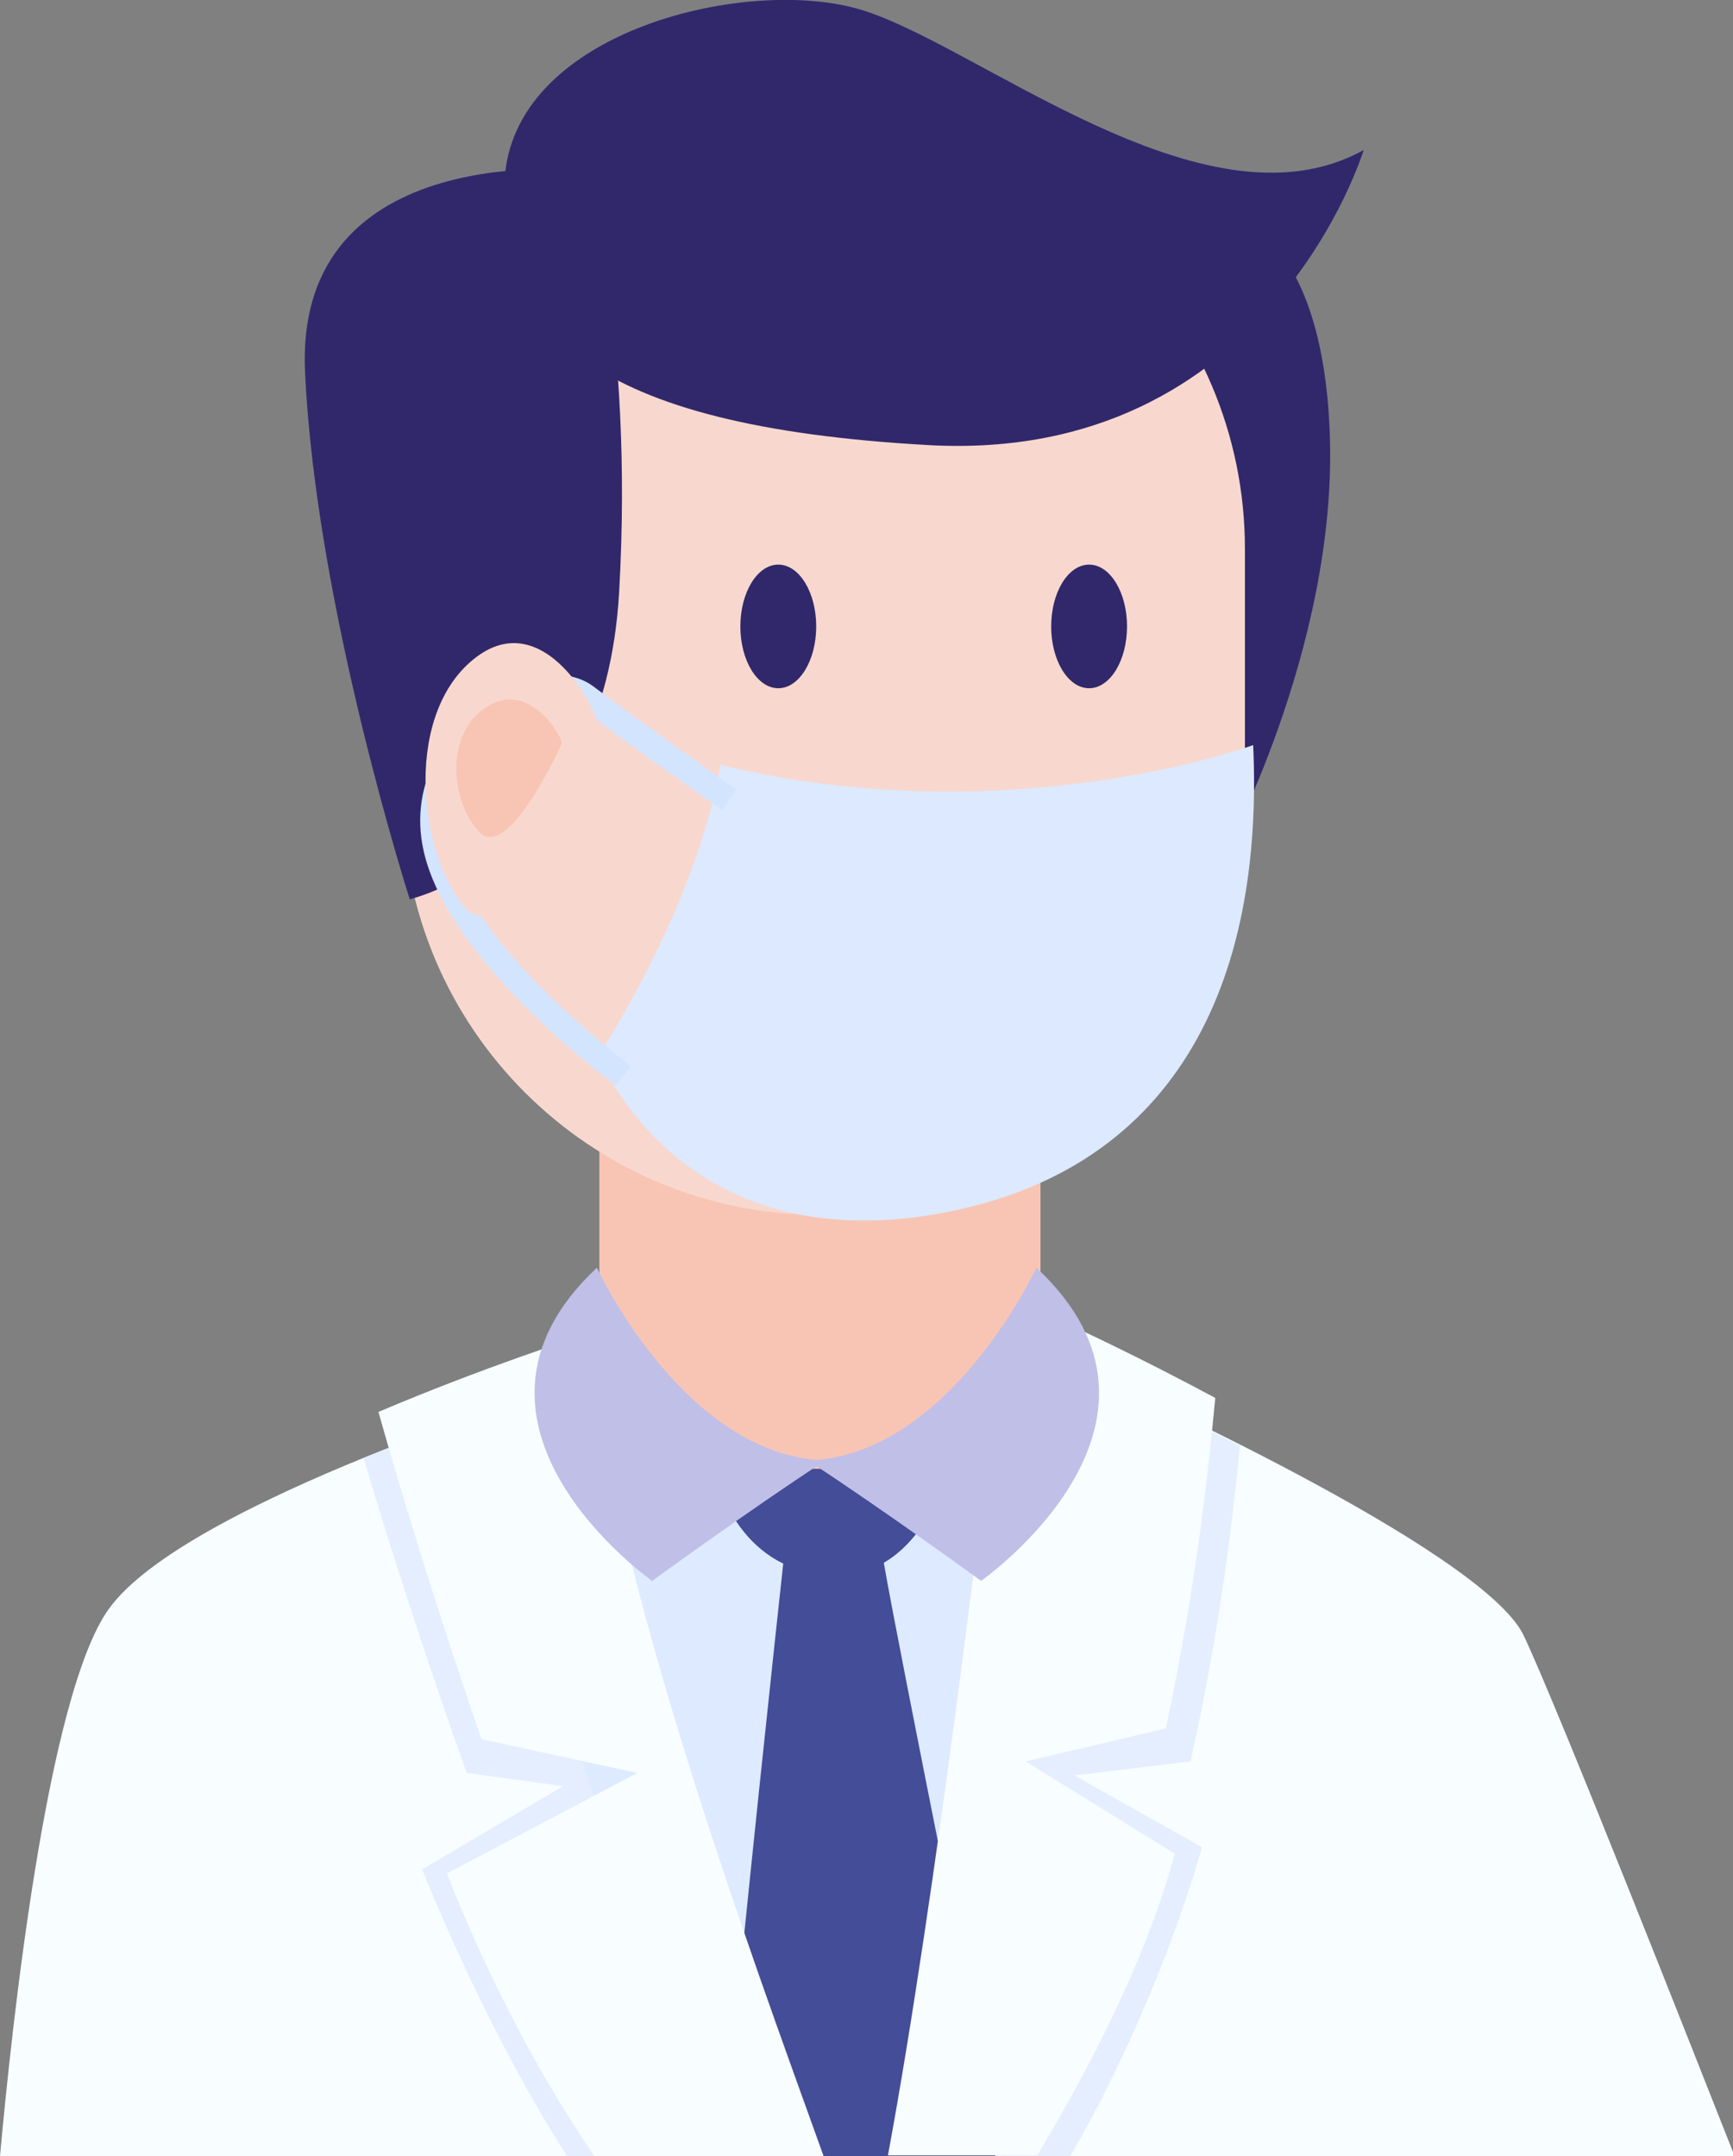 <?xml version="1.0" encoding="utf-8"?>
<!-- Generator: Adobe Illustrator 25.0.0, SVG Export Plug-In . SVG Version: 6.00 Build 0)  -->
<svg version="1.1" id="图层_1" xmlns="http://www.w3.org/2000/svg" xmlns:xlink="http://www.w3.org/1999/xlink" x="0px" y="0px"
	 viewBox="0 0 210.2 261.6" style="enable-background:new 0 0 210.2 261.6;" xml:space="preserve">
<rect x="0" y="0" width="210.2" height="261.6" fill="#808080" stroke="none"/>
<g>
	<g>
		<path style="fill:#F8FDFF;" d="M0,261.6c1.4-15.5,5.7-56,13.2-66.4c9.3-13,55.3-27.1,55.3-27.1l65.1-0.9c0,0,46.1,20.6,51.2,31.2
			c4.3,9.1,20.9,51.3,25.6,63.2H0z"/>
	</g>
	<g>
		<path style="fill:#E5EEFF;" d="M68.8,261.6c-6.6-10.2-13.2-23.9-17.6-34.8l17.1-10.1l-11.7-1.6c-5.2-14.6-9.6-28.4-12.5-38.2
			c12.7-5.2,24.3-8.8,24.3-8.8l0.9,0c4.3,30.5,18.6,68.4,27.9,93.5H68.8z"/>
	</g>
	<g>
		<path style="fill:#E5EEFF;" d="M130.3,215.4l15.5,8.7c-3.1,11-9.2,25.9-16,37.5h-18.8c5.8-30.5,11.6-76.8,13.7-94.2l8.8-0.1
			c0,0,7.6,3.4,16.9,8.1c-0.8,8.3-2.4,22.3-6,38.3L130.3,215.4z"/>
	</g>
	<g>
		<path style="fill:#DEEAFF;" d="M60.1,179.5l26.3-1.7c0,0,19.9,0,20.6,0c0,0,18.1,6.8,19.2,6.6c1.1-0.2-2.5,24.4-2.5,24.4
			s-3.1,30.7-5.1,52.8H86.1C74.9,228.3,60.1,179.5,60.1,179.5z"/>
	</g>
	<g>
		<path style="fill:#434D98;" d="M120.7,261.6H87.6c3-31.3,6.5-63.6,7.4-71.9c-7.8-3.8-9-13.8-9-13.8l12.1-6.8l17.5,6.8
			c0,0-1.7,9.8-8.4,13.7c1.7,10,13.7,69.4,13.7,69.4L120.7,261.6z"/>
	</g>
	<g>
		<path style="fill:#F8C5B5;" d="M94.1,178.2h10.6c11.8,0,21.5-9.6,21.5-21.5v-20.7c0-0.4-0.4-0.8-0.8-0.8H72.7v21.5
			C72.7,168.6,82.3,178.2,94.1,178.2z"/>
	</g>
	<g>
		<path style="fill:#31286B;" d="M147.2,23.9c1,1.9,13.2,3,14.1,28.9c0.9,25.9-13.1,51.4-13.1,51.4s-42.2-10.7-40.9-18.5
			C108.6,77.8,147.2,23.9,147.2,23.9z"/>
	</g>
	<g>
		<path style="fill:#F8D8CE;" d="M99.6,147.4h0.6c28,0,50.8-22.7,50.8-50.8v-30c0-28-22.7-50.8-50.8-50.8h-0.6
			c-28,0-50.8,22.7-50.8,50.8v30C48.8,124.7,71.5,147.4,99.6,147.4z"/>
	</g>
	<g>
		<path style="fill:#31286B;" d="M165.4,18.2c0,0-11.5,38.1-52.8,35.8S60.4,39.9,61.2,22S89.7-2.8,103.8,1S146,29,165.4,18.2z"/>
	</g>
	<g>
		<path style="fill:#31286B;" d="M71,20.7c0,0-35.3-4.1-34,24.4c1.3,28.5,12.7,64,12.7,64s23.6-5.4,25.4-37.3S71,20.7,71,20.7z"/>
	</g>
	<g>
		<ellipse style="fill:#31286B;" cx="132.1" cy="76" rx="4.6" ry="7.5"/>
	</g>
	<g>
		<ellipse style="fill:#31286B;" cx="94.4" cy="76" rx="4.6" ry="7.5"/>
	</g>
	<g>
		<path style="fill:#DCE9FF;" d="M152,90.4c0,0-29.6,10.9-64.6,2.4C84.3,110.5,72.6,128,72.6,128s9.1,24.1,39.7,19.5
			C142.9,142.8,153.3,118.9,152,90.4z"/>
	</g>
	<g>
		<path style="fill:#D3E4FF;" d="M74.7,131.7l1.8-2.4c-0.2-0.1-19.4-14.4-22.2-26.6c-1.6-7.1,2.9-12.9,7.2-15.7
			c3.4-2.2,6.9-2.7,8.7-1.3c5.8,4.5,17.3,12.5,17.4,12.6l1.7-2.5c-0.1-0.1-11.5-8.1-17.3-12.5c-2.9-2.2-7.6-1.8-12.1,1.1
			c-5.2,3.3-10.5,10.2-8.5,18.9C54.4,116.6,73.8,131.1,74.7,131.7z"/>
	</g>
	<g>
		<path style="fill:#F8D8CE;" d="M72.6,88.8c0.9-0.7-6-15.7-14.8-9.1c-8.8,6.6-7.2,23.4-1.5,30.3C62,116.9,72.6,88.8,72.6,88.8z"/>
	</g>
	<g>
		<path style="fill:#F8C5B5;" d="M68.1,90.3c0.5-0.3-3.6-7.9-9-4.6c-5.4,3.4-4.3,11.9-0.9,15.3C61.7,104.5,68.1,90.3,68.1,90.3z"/>
	</g>
	<g>
		<path style="fill:#F8FDFF;" d="M72.1,261.6c-6.9-10.1-13.1-22.1-17.9-34.3l23.1-12.2L58.4,211c-5.2-15.1-9.6-29.4-12.5-39.7
			c12.7-5.4,24.3-9.1,24.3-9.1l0.9,0c4.4,32.7,19.5,73.5,28.8,99.4H72.1z"/>
	</g>
	<g>
		<path style="fill:#F8FDFF;" d="M124.4,213.7l18.1,11.2c-3.3,12.1-9.6,24.8-16.7,36.6h-18.1c5.9-31.9,11.8-81.7,14-100.3l8.8-0.1
			c0,0,7.6,3.5,16.9,8.5c-0.8,8.7-2.4,23.4-6,40.1L124.4,213.7z"/>
	</g>
	<g>
		<g>
			<path style="fill:#C0BFE7;" d="M125.7,153.8c0,0-10.5,22.8-27.7,23.4c9.2,6,21,14.6,21,14.6S146.1,172.8,125.7,153.8z"/>
		</g>
		<g>
			<path style="fill:#C0BFE7;" d="M72.4,153.8c0,0,10.5,22.8,27.7,23.4c-9.2,6-21,14.6-21,14.6S52.1,172.8,72.4,153.8z"/>
		</g>
	</g>
</g>
</svg>
